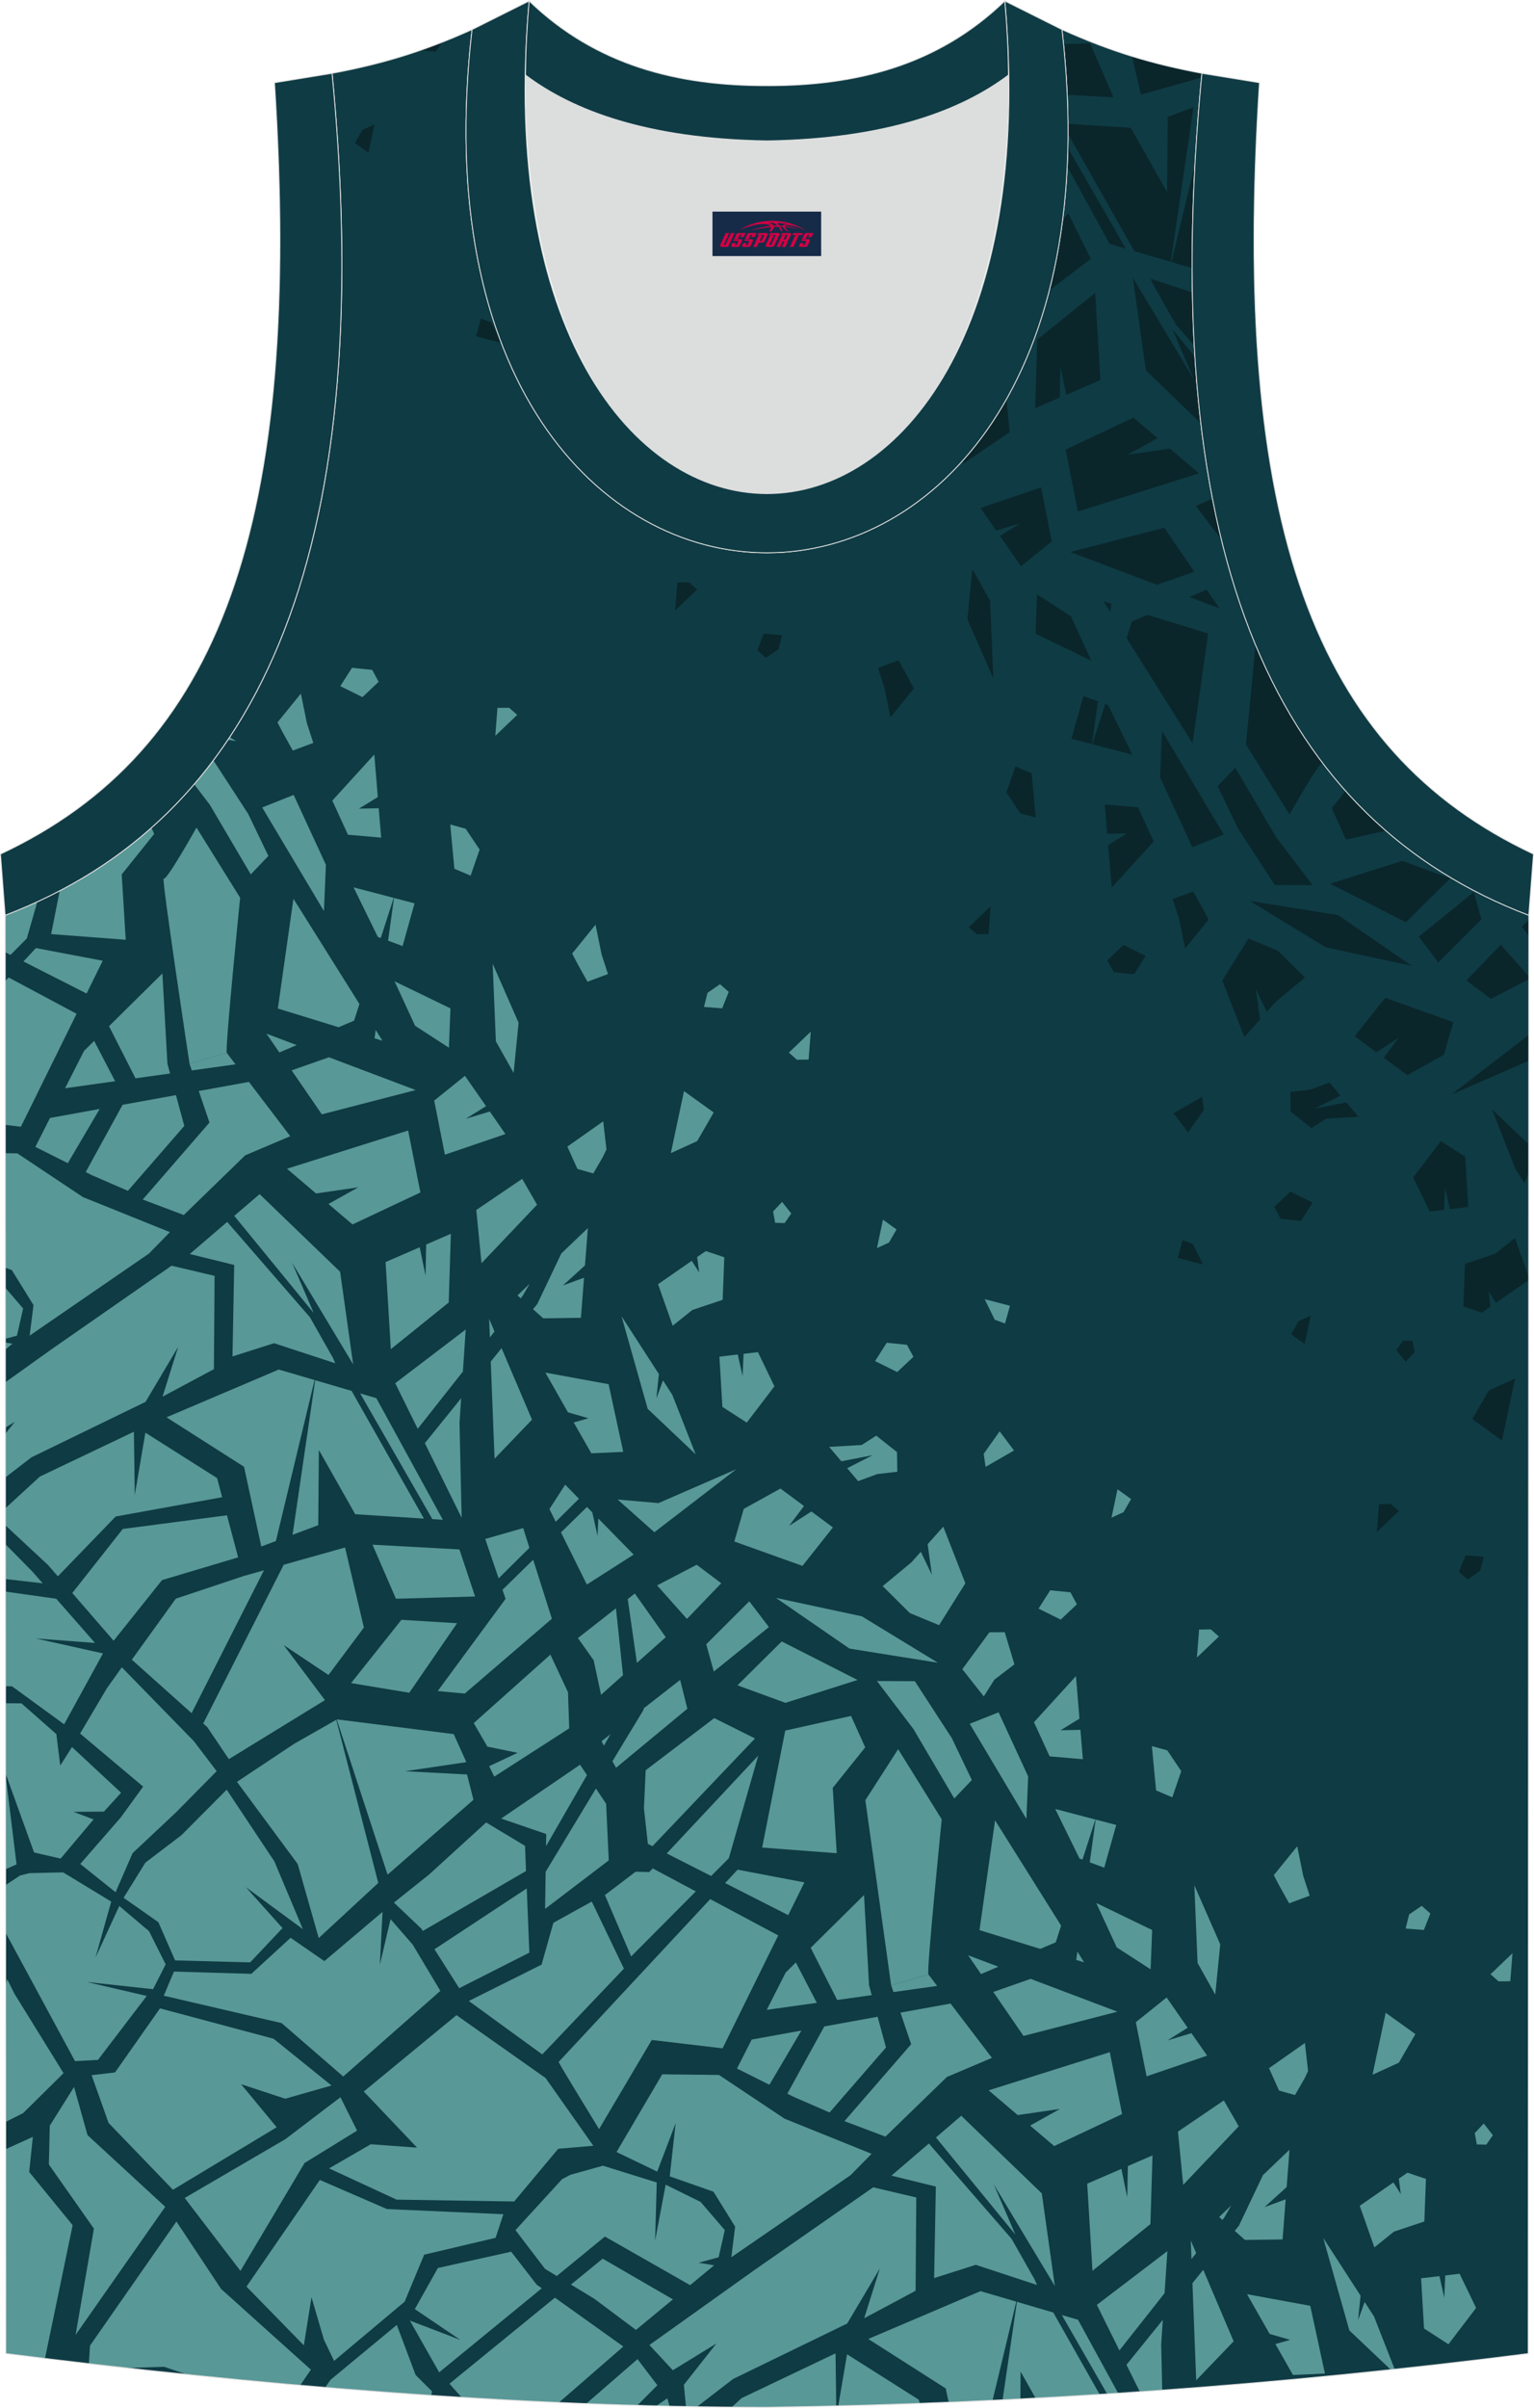 <?xml version="1.0" encoding="utf-8"?>
<!-- Generator: Adobe Illustrator 24.0.1, SVG Export Plug-In . SVG Version: 6.00 Build 0)  -->
<svg xmlns="http://www.w3.org/2000/svg" xmlns:xlink="http://www.w3.org/1999/xlink" version="1.1" id="图层_1" x="0px" y="0px" width="338.74px" height="531.5px" viewBox="0 0 338.78 531.58" enable-background="new 0 0 338.78 531.58" xml:space="preserve">
<g>
	<g>
		<path fill-rule="evenodd" clip-rule="evenodd" fill="#0F3B44" d="M169.42,531.48c57.38-0.83,113.34-4.88,168.08-11.86l0.14-317.55    c-54.53-20.78-82.66-77.25-72.19-185.88h0.02c-10.65-2-19.74-4.62-30.93-9.66c17.79,154.02-148.08,154.02-130.29,0    c-11.18,5.04-20.28,7.66-30.93,9.66h0.02C83.81,124.82,55.69,181.28,1.15,202.07l0.13,317.54    C55.6,526.54,114.7,531.48,169.42,531.48z"/>
		<path fill-rule="evenodd" clip-rule="evenodd" fill="#589897" d="M1.26,474.48l5.99-2.71l-0.81,7.75l9.6,11.75l-6.05,29.12    l-0.25,0.28c-2.83-0.35-5.65-0.7-8.46-1.06L1.26,474.48z"/>
		<polygon fill-rule="evenodd" clip-rule="evenodd" fill="#589897" points="1.24,438.14 1.59,436.96 3.17,440.15 14.03,457.71     5.11,466.52 1.25,468.47   "/>
		<polygon fill-rule="evenodd" clip-rule="evenodd" fill="#589897" points="10.99,469.29 16.35,460.76 19.32,471.38 36.49,487.21     16.69,515.49 20.73,492.03 10.79,477.87   "/>
		<path fill-rule="evenodd" clip-rule="evenodd" fill="#589897" d="M8.24,199.09l-2.33,8.11l-3.6,3.62l-1.16-0.59v-8.16    C3.56,201.15,5.92,200.15,8.24,199.09z"/>
		<path fill-rule="evenodd" clip-rule="evenodd" fill="#589897" d="M129.48,530.67l11.31-9.83l4.39,5.77l-4.43,4.45    C137.01,530.94,133.25,530.81,129.48,530.67L129.48,530.67z M144.94,531.16c0.98,0.02,1.96,0.05,2.93,0.07l-0.49-1.74    L144.94,531.16z"/>
		<path fill-rule="evenodd" clip-rule="evenodd" fill="#589897" d="M161.61,531.44l2.15-1.98l20.77-9.9l0.15,11.62    c-5.08,0.12-10.17,0.22-15.28,0.3C166.82,531.48,164.22,531.47,161.61,531.44L161.61,531.44z M185.13,531.17l1.94-11.4    l15.84,10.03l0.22,0.81C197.14,530.83,191.14,531.02,185.13,531.17z"/>
		<polygon fill-rule="evenodd" clip-rule="evenodd" fill="#589897" points="148.61,507.65 140.45,514.39 131.24,507.51     126.09,504.38 133.1,498.66   "/>
		<polygon fill-rule="evenodd" clip-rule="evenodd" fill="#589897" points="122.96,502.49 120.36,500.91 113.84,492.36     124.12,481.12 125.98,480.14 133.16,478.14 145.04,481.84 144.68,494.66 147.01,482.33 154.72,486.13 160.07,492.35     158.71,498.35 154.3,499.56 157.71,500.13 152.41,504.51 133.59,493.78   "/>
		<polygon fill-rule="evenodd" clip-rule="evenodd" fill="#589897" points="100.81,444.9 120.49,458.78 131.04,473.74 123.28,474.4     113.55,486.04 87.58,485.63 72.67,478.73 81.88,473.4 92.11,474.15 80.33,461.76   "/>
		<polygon fill-rule="evenodd" clip-rule="evenodd" fill="#589897" points="96.93,523.65 90.51,512.33 101.65,516.59 91.61,509.8     96.7,500.72 112.89,497.12 118.52,504.4 119.65,505.2 97.01,523.74   "/>
		<path fill-rule="evenodd" clip-rule="evenodd" fill="#589897" d="M137.66,518.06l-14.21,12.35c-7.16-0.32-14.34-0.7-21.54-1.14    l-2.65-3l23.29-19L137.66,518.06z"/>
		<polygon fill-rule="evenodd" clip-rule="evenodd" fill="#589897" points="54.43,504.83 70.63,481.28 85.45,487.71 111.17,488.85     109.45,494.06 93.68,497.78 89.36,508.16 73.78,521.23 71.56,516.62 68.79,507.19 67.1,517.81   "/>
		<path fill-rule="evenodd" clip-rule="evenodd" fill="#589897" d="M71.82,527.09l1.17-1.68l14.64-12.12l4.16,11.06l3.63,3.61    l-0.19,0.89C87.43,528.33,79.62,527.74,71.82,527.09z"/>
		<path fill-rule="evenodd" clip-rule="evenodd" fill="#589897" d="M232.62,510.55l10.24,18.08c-4.71,0.3-9.43,0.57-14.15,0.83    l-3.31-5.86l-0.05,6.03c-1.31,0.07-2.62,0.13-3.93,0.2l3.17-21.64L232.62,510.55z"/>
		<polygon fill-rule="evenodd" clip-rule="evenodd" fill="#589897" points="238.08,512.15 246.95,528.37 244.51,528.52     234.51,511.11   "/>
		<path fill-rule="evenodd" clip-rule="evenodd" fill="#589897" d="M209.52,530.37l-0.66-3.06l-17.11-10.92l24.79-10.56l7.91,2.32    l-5.24,21.79C215.98,530.09,212.75,530.23,209.52,530.37z"/>
		<polygon fill-rule="evenodd" clip-rule="evenodd" fill="#589897" points="202.21,505.75 190.85,511.82 194.31,500.83     187.1,512.98 161.89,525.23 153.95,531.35 151.49,531.31 151.03,526.51 158.21,517.39 148.59,523.3 143.42,517.72 166.62,501.17     192.84,482.91 202.36,485.15   "/>
		<polygon fill-rule="evenodd" clip-rule="evenodd" fill="#589897" points="212.29,467.11 230.08,484.25 232.96,504.7     219.49,482.28 224.25,493.36 206.7,471.91   "/>
		<polygon fill-rule="evenodd" clip-rule="evenodd" fill="#589897" points="228.52,503.31 229.02,504.47 215.49,500.02     206.3,502.95 206.68,482.75 196.87,480.33 205.14,473.24 223.42,494.3   "/>
		<polygon fill-rule="evenodd" clip-rule="evenodd" fill="#589897" points="196.81,438.3 205.05,435.93 206.97,438.45 197.32,439.8       "/>
		<polygon fill-rule="evenodd" clip-rule="evenodd" fill="#589897" points="195.55,471.72 186.49,468.3 201.23,451.31     198.86,444.34 209.93,442.34 219.07,454.33 209.12,458.55   "/>
		<path fill-rule="evenodd" clip-rule="evenodd" fill="#589897" d="M248.78,522.09l8.03-9.93l-0.36,5.42l0.23,10.11    c-1.65,0.12-3.3,0.24-4.95,0.35L248.78,522.09z"/>
		<polygon fill-rule="evenodd" clip-rule="evenodd" fill="#589897" points="242.24,508.86 257.82,496.99 257.2,506.28     247.22,518.92   "/>
		<polygon fill-rule="evenodd" clip-rule="evenodd" fill="#589897" points="241.27,501.34 240.11,482.1 247.66,478.84     248.95,485.11 249.09,478.22 254.53,475.86 254.07,491.03   "/>
		<polygon fill-rule="evenodd" clip-rule="evenodd" fill="#589897" points="245.1,453.07 247.81,466.74 232.82,473.8 227.49,469.28     234.1,465.6 224.76,466.96 218.34,461.5   "/>
		<polygon fill-rule="evenodd" clip-rule="evenodd" fill="#589897" points="272.45,516.91 264.18,525.52 263.35,504.07     265.74,501.12   "/>
		<polygon fill-rule="evenodd" clip-rule="evenodd" fill="#589897" points="262.98,494.64 264.18,497.44 263.14,498.75   "/>
		<polygon fill-rule="evenodd" clip-rule="evenodd" fill="#589897" points="303.12,458.06 306.03,444.37 312.59,449.08     308.93,455.4   "/>
		<polygon fill-rule="evenodd" clip-rule="evenodd" fill="#589897" points="246.52,402.91 243.87,412.34 240.67,411.16     241.98,401.72   "/>
		<polygon fill-rule="evenodd" clip-rule="evenodd" fill="#589897" points="238.41,410.32 233.05,399.38 241.92,401.71     239.06,410.56   "/>
		<polygon fill-rule="evenodd" clip-rule="evenodd" fill="#589897" points="136.16,475.12 146.25,457.96 158.79,458.1     173.28,467.76 192.49,475.51 187.85,480.23 161.51,498.35 162.35,491.6 157.57,483.88 147.91,480.49 149.21,468.76 145.14,479.44       "/>
		<path fill-rule="evenodd" clip-rule="evenodd" fill="#589897" d="M159.58,452.23l-15.64-1.85l-11.64,19.68    c0,0-8.69-14.16-8.93-14.83l33.48-35.95l15.02,8.02L159.58,452.23z"/>
		<polygon fill-rule="evenodd" clip-rule="evenodd" fill="#589897" points="162.9,412.78 177.65,415.59 174.08,422.82     160.14,415.74   "/>
		<polygon fill-rule="evenodd" clip-rule="evenodd" fill="#589897" points="169.33,443.73 173.51,435.5 175.76,433.27     180.39,442.18   "/>
		<polygon fill-rule="evenodd" clip-rule="evenodd" fill="#589897" points="193.82,445.25 195.67,452.04 183.21,466.39     175.23,462.92 173.88,462.24 182.04,447.39   "/>
		<polygon fill-rule="evenodd" clip-rule="evenodd" fill="#589897" points="169.93,460.27 162.76,456.69 166.01,450.29     176.98,448.3   "/>
		<polygon fill-rule="evenodd" clip-rule="evenodd" fill="#589897" points="179.04,430.03 190.82,418.38 191.93,438.31     192.52,440.48 184.89,441.55   "/>
		<polygon fill-rule="evenodd" clip-rule="evenodd" fill="#589897" points="246.77,444.13 226.04,449.49 219.37,439.78     227.61,436.89   "/>
		<polygon fill-rule="evenodd" clip-rule="evenodd" fill="#589897" points="213.81,431.68 220.49,434.2 216.66,435.83   "/>
		<path fill-rule="evenodd" clip-rule="evenodd" fill="#589897" d="M191.11,397.44l7.24-11.26l9.63,15.49c0,0-3.43,34.05-2.94,34.26    l-8.24,2.37L191.11,397.44z"/>
		<polygon fill-rule="evenodd" clip-rule="evenodd" fill="#589897" points="278.92,480.22 284.79,474.6 284.16,482.85     279.28,487.28 283.94,485.56 283.26,494.42 274.95,494.53 272.69,492.52 273.62,491.37   "/>
		<polygon fill-rule="evenodd" clip-rule="evenodd" fill="#589897" points="269.97,490.11 269.25,489.47 271.93,486.9     270.39,489.57   "/>
		<polygon fill-rule="evenodd" clip-rule="evenodd" fill="#589897" points="330.96,437.44 329.18,435.87 334.03,431.23     333.55,437.41   "/>
		<polygon fill-rule="evenodd" clip-rule="evenodd" fill="#589897" points="269.19,361.31 264.34,365.94 264.82,359.77     267.41,359.73   "/>
		<polygon fill-rule="evenodd" clip-rule="evenodd" fill="#589897" points="264.48,433.37 263.77,416.22 269.49,429.27     268.39,440.36   "/>
		<polygon fill-rule="evenodd" clip-rule="evenodd" fill="#589897" points="229.75,430.27 216.32,426.13 219.76,401.89     234.35,425.14 233.16,428.82   "/>
		<polygon fill-rule="evenodd" clip-rule="evenodd" fill="#589897" points="239.43,433.24 237.68,432.71 237.94,430.86   "/>
		<polygon fill-rule="evenodd" clip-rule="evenodd" fill="#589897" points="231.81,387.76 228.35,380.22 237.63,370.05     238.4,379.44 234.23,382 238.61,381.91 239.15,388.4   "/>
		<polygon fill-rule="evenodd" clip-rule="evenodd" fill="#589897" points="292.23,494.07 300.48,506.83 299.93,512.23     301.38,508.23 303.45,511.42 308.02,523.08 307.14,523.17 298.01,514.51   "/>
		<polygon fill-rule="evenodd" clip-rule="evenodd" fill="#589897" points="250.85,446.45 257.65,441 262.3,447.68 257.84,450.47     263.13,448.88 266.59,453.84 253.22,458.41   "/>
		<polygon fill-rule="evenodd" clip-rule="evenodd" fill="#589897" points="260.15,470.61 270.28,463.73 273.58,469.44     261.31,482.36   "/>
		<polygon fill-rule="evenodd" clip-rule="evenodd" fill="#589897" points="289.37,509.07 292.61,524.02 285.55,524.34     281.67,517.51 284.93,516.59 280.4,515.28 275.41,506.51   "/>
		<polygon fill-rule="evenodd" clip-rule="evenodd" fill="#589897" points="246.63,429.94 242.1,420.13 254.45,426.1 254.11,434.78       "/>
		<polygon fill-rule="evenodd" clip-rule="evenodd" fill="#589897" points="214.16,380.57 220.54,378.04 227.07,392.2     226.68,401.58   "/>
		<polygon fill-rule="evenodd" clip-rule="evenodd" fill="#589897" points="310.43,425.79 311.21,422.66 313.98,420.77     315.9,422.46 314.46,426.09   "/>
		<polygon fill-rule="evenodd" clip-rule="evenodd" fill="#589897" points="326.15,473.44 325.7,470.95 327.68,468.82 329.71,471.4     328.25,473.49   "/>
		<polygon fill-rule="evenodd" clip-rule="evenodd" fill="#589897" points="314.5,514.08 313.85,502.99 317.9,502.52 318.97,507.27     319.18,502.37 322.35,501.99 326,509.54 319.89,517.56   "/>
		<polygon fill-rule="evenodd" clip-rule="evenodd" fill="#589897" points="303.53,496.17 300.3,486.99 307.73,481.83 309.37,484.4     308.93,481 310.84,479.68 314.92,481.05 314.57,490.45 307.86,492.69   "/>
		<polygon fill-rule="evenodd" clip-rule="evenodd" fill="#589897" points="282.48,461.55 280.26,456.61 288.19,451.04     288.89,457.25 288.11,458.88 286,462.54   "/>
		<polygon fill-rule="evenodd" clip-rule="evenodd" fill="#589897" points="255.32,395.28 254.39,385.5 257.8,386.44 260.88,391.04     258.9,396.81   "/>
		<polygon fill-rule="evenodd" clip-rule="evenodd" fill="#589897" points="282.48,416.22 281.32,413.99 286.49,407.62     287.83,414.18 289.24,418.52 284.71,420.21   "/>
		<polygon fill-rule="evenodd" clip-rule="evenodd" fill="#589897" points="4.44,414.06 6.48,413.55 13.93,413.37 24.56,419.83     21.09,432.18 26.34,420.8 32.9,426.35 36.58,433.68 33.8,439.17 19.18,437.58 32.4,440.66 21.63,454.78 16.56,455.05 1.24,426.71     1.23,416.18   "/>
		<path fill-rule="evenodd" clip-rule="evenodd" fill="#589897" d="M1.22,376.04l3.51,0.02l7.71,6.79l0.86,6.94l2.59-4.08    l10.85,10.09l-3.8,4.16l-6.72,0.05l4.44,1.68l-7.28,8.64l-5.86-1.34l-6.3-17.46L1.22,376.04L1.22,376.04z M1.22,391.75l0.01,20.94    l2.42-1.08L1.22,391.75z"/>
		<polygon fill-rule="evenodd" clip-rule="evenodd" fill="#589897" points="1.2,340.93 7.16,346.98 9.43,349.56 1.21,348.62   "/>
		<polygon fill-rule="evenodd" clip-rule="evenodd" fill="#589897" points="1.21,351.39 12.42,352.97 20.98,362.73 7.93,361.74     22.74,365.04 14.16,380.69 2.65,372.3 1.21,372.28   "/>
		<polygon fill-rule="evenodd" clip-rule="evenodd" fill="#589897" points="23.97,468.69 20.23,458.15 25.4,457.54 35.33,443.4     60.42,450.11 73.21,460.43 62.98,463.35 53.24,460.14 61.1,469.65 38.19,483.45   "/>
		<polygon fill-rule="evenodd" clip-rule="evenodd" fill="#589897" points="27.29,418.99 32.1,411.23 40.08,405.15 50.06,395.12     60.59,410.95 66.89,425.92 54.3,416.65 62.39,425.68 55.24,433.25 38.66,432.81 34.97,424.38   "/>
		<polygon fill-rule="evenodd" clip-rule="evenodd" fill="#589897" points="17.72,411.52 26.68,401.23 31.61,394.44 17.68,382.73     23.59,372.75 26.9,368.1 42.8,384.4 47.85,391.03 38.76,400.23 29.28,409.13 25.52,417.76   "/>
		<polygon fill-rule="evenodd" clip-rule="evenodd" fill="#589897" points="62.2,446.66 36.16,440.61 38.41,435.28 55.5,435.78     64.17,427.82 71.63,432.97 84.48,422.1 83.89,433.76 86.25,423.7 91.13,429.31 97.25,439.54 75.8,458.45   "/>
		<polygon fill-rule="evenodd" clip-rule="evenodd" fill="#589897" points="29.11,366.42 38.82,352.95 53.83,347.94 58.29,346.69     42.31,378.23   "/>
		<polygon fill-rule="evenodd" clip-rule="evenodd" fill="#589897" points="76.2,341.65 80.36,359.33 72.54,369.8 62.66,363.21     71.76,375.35 50.54,388.38 45.77,381.31 44.87,380.51 62.65,345.46   "/>
		<polygon fill-rule="evenodd" clip-rule="evenodd" fill="#589897" points="12.77,348.02 10.63,345.55 1.2,336.77 1.2,332.97     8.8,325.99 29.57,316.09 29.76,330.08 32.1,316.3 47.94,326.33 49.06,330.55 25.54,334.81   "/>
		<polygon fill-rule="evenodd" clip-rule="evenodd" fill="#589897" points="50.12,334.54 52.59,343.83 35.78,348.85 25.09,362.24     15.96,351.7 27.11,337.56   "/>
		<polygon fill-rule="evenodd" clip-rule="evenodd" fill="#589897" points="74.43,379.6 100.2,382.85 102.99,389.04 89.44,391.05     103.14,391.76 104.56,397.36 85.59,413.88 74.37,379.63   "/>
		<polygon fill-rule="evenodd" clip-rule="evenodd" fill="#589897" points="70.39,427.88 65.74,411.53 52.33,393.39 64.97,384.98     74.26,379.69 83.54,415.71   "/>
		<path fill-rule="evenodd" clip-rule="evenodd" fill="#589897" d="M1.18,284.32l3.92,4.56l-1.36,6l-2.56,0.7V284.32L1.18,284.32z     M1.18,296.4l1.56,0.26l-1.56,1.29V296.4z"/>
		<polygon fill-rule="evenodd" clip-rule="evenodd" fill="#589897" points="101.46,342.08 104.92,352.47 87.44,352.97 82.26,341.03       "/>
		<polygon fill-rule="evenodd" clip-rule="evenodd" fill="#589897" points="90.39,373.72 77.53,371.59 88.65,357.62 100.94,358.37       "/>
		<polygon fill-rule="evenodd" clip-rule="evenodd" fill="#589897" points="83.11,308.68 97.8,335.53 95.48,335.39 79.54,307.63       "/>
		<polygon fill-rule="evenodd" clip-rule="evenodd" fill="#589897" points="78.45,334.31 70.42,320.13 70.28,336.73 64.61,338.85     69.6,304.72 77.65,307.08 93.62,335.27   "/>
		<polygon fill-rule="evenodd" clip-rule="evenodd" fill="#589897" points="57.7,341.43 53.89,323.83 36.77,312.91 61.56,302.36     69.47,304.68 60.93,340.23   "/>
		<polygon fill-rule="evenodd" clip-rule="evenodd" fill="#589897" points="116.9,431.1 101.41,438.95 95.95,430.35 116.33,416.92       "/>
		<polygon fill-rule="evenodd" clip-rule="evenodd" fill="#589897" points="93.06,425.81 86.99,420.05 94.76,413.85 107.36,402.36     115.95,407.52 116.17,413.08 93.37,426.31   "/>
		<polygon fill-rule="evenodd" clip-rule="evenodd" fill="#589897" points="37.88,279.44 47.39,281.68 47.24,302.28 35.89,308.35     39.34,297.36 32.14,309.5 6.93,321.75 1.2,326.17 1.19,316.52 3.25,313.92 1.19,315.18 1.19,305.16 11.65,297.69   "/>
		<polygon fill-rule="evenodd" clip-rule="evenodd" fill="#589897" points="73.55,299.83 74.05,300.99 60.52,296.55 51.34,299.47     51.72,279.27 41.9,276.86 50.17,269.77 68.45,290.83   "/>
		<polygon fill-rule="evenodd" clip-rule="evenodd" fill="#589897" points="57.33,263.64 75.11,280.77 77.99,301.23 64.52,278.8     69.28,289.89 51.73,268.43   "/>
		<polygon fill-rule="evenodd" clip-rule="evenodd" fill="#589897" points="134.44,410.73 120.38,421.44 120.5,413.25     131.61,394.87 133.86,398.24   "/>
		<polygon fill-rule="evenodd" clip-rule="evenodd" fill="#589897" points="120.63,404.91 110.67,401.5 128.1,389.61 129.63,391.9     120.59,407.59   "/>
		<polygon fill-rule="evenodd" clip-rule="evenodd" fill="#589897" points="104.62,380.42 121.55,365.3 125.44,373.61     125.71,381.58 109.15,392.24 108.03,389.93 114.31,386.98 107.64,385.62   "/>
		<polygon fill-rule="evenodd" clip-rule="evenodd" fill="#589897" points="107.16,339.77 115.54,337.36 116.92,341.72     110.12,348.46   "/>
		<polygon fill-rule="evenodd" clip-rule="evenodd" fill="#589897" points="121.88,357.38 102.64,373.9 96.66,373.35 111.65,352.99     110.97,350.99 117.75,344.35   "/>
		<polygon fill-rule="evenodd" clip-rule="evenodd" fill="#589897" points="64.1,250.85 54.15,255.07 40.58,268.25 31.52,264.83     46.26,247.83 43.89,240.87 54.97,238.86   "/>
		<polygon fill-rule="evenodd" clip-rule="evenodd" fill="#589897" points="41.84,234.82 50.08,232.45 52.01,234.98 42.35,236.33       "/>
		<polygon fill-rule="evenodd" clip-rule="evenodd" fill="#589897" points="101.48,314.11 101.95,335.09 93.82,318.62     101.84,308.69   "/>
		<polygon fill-rule="evenodd" clip-rule="evenodd" fill="#589897" points="102.85,293.52 102.23,302.8 92.25,315.45 87.28,305.38       "/>
		<polygon fill-rule="evenodd" clip-rule="evenodd" fill="#589897" points="99.1,287.56 86.31,297.87 85.15,278.63 92.69,275.36     93.98,281.63 94.12,274.75 99.57,272.39   "/>
		<polygon fill-rule="evenodd" clip-rule="evenodd" fill="#589897" points="90.13,249.59 92.84,263.27 77.85,270.33 72.53,265.81     79.13,262.13 69.8,263.49 63.37,258.03   "/>
		<polygon fill-rule="evenodd" clip-rule="evenodd" fill="#589897" points="117.49,313.43 109.22,322.05 108.38,300.6     110.77,297.64   "/>
		<polygon fill-rule="evenodd" clip-rule="evenodd" fill="#589897" points="108.02,291.16 109.21,293.97 108.18,295.28   "/>
		<polygon fill-rule="evenodd" clip-rule="evenodd" fill="#589897" points="142.21,399.25 142.59,390.83 157.74,379.32     166.74,383.81 144.09,407.6 143.08,407.08   "/>
		<polygon fill-rule="evenodd" clip-rule="evenodd" fill="#589897" points="148.15,254.59 151.06,240.89 157.62,245.61     153.97,251.93   "/>
		<polygon fill-rule="evenodd" clip-rule="evenodd" fill="#589897" points="196.33,274.33 193.67,275.55 195,269.28 198,271.44       "/>
		<polygon fill-rule="evenodd" clip-rule="evenodd" fill="#589897" points="246.8,328.8 249.81,330.96 248.13,333.85 245.47,335.07       "/>
		<polygon fill-rule="evenodd" clip-rule="evenodd" fill="#589897" points="91.55,199.44 88.91,208.87 85.7,207.68 87.01,198.25       "/>
		<polygon fill-rule="evenodd" clip-rule="evenodd" fill="#589897" points="83.44,206.85 78.08,195.91 86.95,198.23 84.09,207.09       "/>
		<polygon fill-rule="evenodd" clip-rule="evenodd" fill="#589897" points="217.67,323.85 217.25,320.97 220.77,316 223.94,320.24       "/>
		<polygon fill-rule="evenodd" clip-rule="evenodd" fill="#589897" points="221.96,292.2 219.69,291.36 217.46,286.82     223.05,288.29   "/>
		<polygon fill-rule="evenodd" clip-rule="evenodd" fill="#589897" points="1.17,254.6 3.82,254.63 18.31,264.29 37.52,272.03     32.89,276.76 6.54,294.88 7.39,288.13 2.6,280.4 1.18,279.9   "/>
		<polygon fill-rule="evenodd" clip-rule="evenodd" fill="#589897" points="1.15,216.59 1.89,215.8 16.91,223.82 4.61,248.76     1.16,248.35   "/>
		<polygon fill-rule="evenodd" clip-rule="evenodd" fill="#589897" points="7.93,209.31 22.68,212.11 19.12,219.35 5.17,212.27       "/>
		<polygon fill-rule="evenodd" clip-rule="evenodd" fill="#589897" points="14.97,256.8 7.8,253.21 11.04,246.82 22.01,244.83   "/>
		<polygon fill-rule="evenodd" clip-rule="evenodd" fill="#589897" points="14.37,240.26 18.55,232.02 20.79,229.8 25.42,238.71       "/>
		<polygon fill-rule="evenodd" clip-rule="evenodd" fill="#589897" points="38.85,241.78 40.7,248.57 28.24,262.91 20.26,259.44     18.92,258.77 27.07,243.91   "/>
		<polygon fill-rule="evenodd" clip-rule="evenodd" fill="#589897" points="24.07,226.56 35.86,214.91 36.97,234.84 37.56,237     29.92,238.07   "/>
		<polygon fill-rule="evenodd" clip-rule="evenodd" fill="#589897" points="91.8,240.66 71.07,246.02 64.4,236.31 72.64,233.42       "/>
		<polygon fill-rule="evenodd" clip-rule="evenodd" fill="#589897" points="58.84,228.21 65.52,230.73 61.69,232.36   "/>
		<path fill-rule="evenodd" clip-rule="evenodd" fill="#589897" d="M36.14,193.97c0.58,0.66,7.25-11.26,7.25-11.26l9.64,15.49    c0,0-3.43,34.05-2.94,34.26l-8.24,2.37C41.84,234.82,35.56,193.31,36.14,193.97z"/>
		<polygon fill-rule="evenodd" clip-rule="evenodd" fill="#589897" points="132.84,384.43 134.83,382.87 133.37,385.4   "/>
		<polygon fill-rule="evenodd" clip-rule="evenodd" fill="#589897" points="142.12,377.19 150.21,370.88 151.8,377.25     136.05,390.29 135.25,388.85 142.15,377.44   "/>
		<polygon fill-rule="evenodd" clip-rule="evenodd" fill="#589897" points="172.64,362.39 189.38,370.9 173.46,375.95     162.87,372.08   "/>
		<polygon fill-rule="evenodd" clip-rule="evenodd" fill="#589897" points="123.96,276.74 129.83,271.13 129.19,279.38     124.31,283.8 128.98,282.09 128.29,290.94 119.98,291.06 117.72,289.05 118.66,287.89   "/>
		<polygon fill-rule="evenodd" clip-rule="evenodd" fill="#589897" points="115,286.63 114.28,286 116.97,283.43 115.42,286.1   "/>
		<polygon fill-rule="evenodd" clip-rule="evenodd" fill="#589897" points="175.99,233.97 174.22,232.39 179.06,227.76     178.58,233.93   "/>
		<polygon fill-rule="evenodd" clip-rule="evenodd" fill="#589897" points="112.44,156.26 114.22,157.83 109.38,162.46     109.86,156.29   "/>
		<polygon fill-rule="evenodd" clip-rule="evenodd" fill="#589897" points="108.8,212.75 114.53,225.8 113.43,236.88 109.51,229.9       "/>
		<polygon fill-rule="evenodd" clip-rule="evenodd" fill="#589897" points="136.4,331.06 145.42,331.85 162.61,324.37     144.52,338.28   "/>
		<polygon fill-rule="evenodd" clip-rule="evenodd" fill="#589897" points="171.36,352.77 190.34,356.85 207.12,367.09     187.62,363.98   "/>
		<polygon fill-rule="evenodd" clip-rule="evenodd" fill="#589897" points="74.78,226.79 61.36,222.66 64.8,198.42 79.38,221.67     78.19,225.34   "/>
		<polygon fill-rule="evenodd" clip-rule="evenodd" fill="#589897" points="84.46,229.77 82.71,229.23 82.97,227.39   "/>
		<polygon fill-rule="evenodd" clip-rule="evenodd" fill="#589897" points="193.26,300.5 195.83,296.45 200.3,296.9 201.73,299.55     198.15,302.92   "/>
		<polygon fill-rule="evenodd" clip-rule="evenodd" fill="#589897" points="237.83,354.19 234.26,357.57 229.36,355.15     231.94,351.1 236.41,351.55   "/>
		<polygon fill-rule="evenodd" clip-rule="evenodd" fill="#589897" points="76.84,184.29 73.39,176.75 82.66,166.57 83.44,175.97     79.27,178.53 83.64,178.44 84.18,184.93   "/>
		<polygon fill-rule="evenodd" clip-rule="evenodd" fill="#589897" points="144.96,308.75 146.42,304.76 148.48,307.95     153.64,321.08 143.04,311.04 137.26,290.59 145.51,303.36   "/>
		<polygon fill-rule="evenodd" clip-rule="evenodd" fill="#589897" points="132.74,374.17 131.11,366.55 127.63,361.65     136.03,355.08 137.59,369.85   "/>
		<polygon fill-rule="evenodd" clip-rule="evenodd" fill="#589897" points="140.2,351.81 147.03,361.46 140.66,367.12     138.63,353.04   "/>
		<polygon fill-rule="evenodd" clip-rule="evenodd" fill="#589897" points="121.34,333.17 124.82,327.78 127.86,330.89     122.73,335.97   "/>
		<polygon fill-rule="evenodd" clip-rule="evenodd" fill="#589897" points="130.8,333.89 131.97,339.07 132.13,335.25     139.94,343.22 129.6,349.83 123.89,338.32 129.63,332.7   "/>
		<polygon fill-rule="evenodd" clip-rule="evenodd" fill="#589897" points="107.34,244.21 102.88,246.99 108.17,245.4     111.62,250.37 98.25,254.93 95.89,242.98 102.68,237.52   "/>
		<polygon fill-rule="evenodd" clip-rule="evenodd" fill="#589897" points="118.61,265.97 106.34,278.89 105.18,267.14     115.32,260.26   "/>
		<polygon fill-rule="evenodd" clip-rule="evenodd" fill="#589897" points="134.41,305.6 137.64,320.54 130.59,320.86 126.7,314.04     129.97,313.12 125.43,311.81 120.44,303.04   "/>
		<polygon fill-rule="evenodd" clip-rule="evenodd" fill="#589897" points="155.97,363.02 165.48,353.53 169.81,359.22     157.64,369.04   "/>
		<polygon fill-rule="evenodd" clip-rule="evenodd" fill="#589897" points="145.12,350.02 153.86,345.46 159.29,349.54     151.71,357.42   "/>
		<polygon fill-rule="evenodd" clip-rule="evenodd" fill="#589897" points="87.14,216.65 99.48,222.63 99.14,231.31 91.67,226.47       "/>
		<polygon fill-rule="evenodd" clip-rule="evenodd" fill="#589897" points="57.9,178.27 64.85,175.5 71.97,190.93 71.54,201.15       "/>
		<polygon fill-rule="evenodd" clip-rule="evenodd" fill="#589897" points="162.17,340.33 164.26,333.12 172.36,328.64     177.56,332.49 174.27,336.87 179.19,333.7 183.95,337.22 177.22,345.71   "/>
		<polygon fill-rule="evenodd" clip-rule="evenodd" fill="#589897" points="159.01,217.29 160.94,218.99 159.49,222.62     155.47,222.31 156.25,219.19   "/>
		<polygon fill-rule="evenodd" clip-rule="evenodd" fill="#589897" points="171.19,269.96 170.73,267.47 172.72,265.35     174.75,267.92 173.29,270.02   "/>
		<polygon fill-rule="evenodd" clip-rule="evenodd" fill="#589897" points="159.54,310.61 158.88,299.52 162.93,299.04 164,303.8     164.22,298.89 167.39,298.52 171.03,306.07 164.92,314.08   "/>
		<polygon fill-rule="evenodd" clip-rule="evenodd" fill="#589897" points="148.56,292.69 145.33,283.52 152.77,278.36     154.41,280.92 153.96,277.53 155.87,276.21 159.96,277.57 159.6,286.97 152.89,289.22   "/>
		<polygon fill-rule="evenodd" clip-rule="evenodd" fill="#589897" points="219.61,370.83 217.27,374.53 212.52,368.52     218.51,360.38 221.9,360.35 224.03,367.45   "/>
		<polygon fill-rule="evenodd" clip-rule="evenodd" fill="#589897" points="127.52,258.07 125.3,253.14 133.22,247.56     133.93,253.77 133.15,255.41 131.03,259.07   "/>
		<polygon fill-rule="evenodd" clip-rule="evenodd" fill="#589897" points="200.95,356.14 194.94,350.18 201.27,344.94     203.36,342.6 205.8,347.67 204.87,340.92 208.32,337.05 213.2,349.55 207.4,358.8   "/>
		<polygon fill-rule="evenodd" clip-rule="evenodd" fill="#589897" points="102.84,182.97 105.92,187.57 103.93,193.33     100.35,191.8 99.43,182.02   "/>
		<polygon fill-rule="evenodd" clip-rule="evenodd" fill="#589897" points="127.52,212.75 126.36,210.52 131.52,204.15     132.86,210.71 134.27,215.05 129.74,216.74   "/>
		<polygon fill-rule="evenodd" clip-rule="evenodd" fill="#589897" points="189.51,327 187.1,324.15 192.72,321.27 185.81,322.62     183.11,319.44 190.3,319.02 193.52,316.96 198.1,320.59 198.17,324.93 193.76,325.44   "/>
		<path fill-rule="evenodd" clip-rule="evenodd" fill="#589897" d="M50.72,162.75l1.43,0.87l-1.82-0.29    C50.46,163.13,50.59,162.94,50.72,162.75z"/>
		<polygon fill-rule="evenodd" clip-rule="evenodd" fill="#589897" points="80.05,153.91 75.15,151.49 77.73,147.44 82.2,147.89     83.62,150.53   "/>
		<polygon fill-rule="evenodd" clip-rule="evenodd" fill="#589897" points="64.66,165.71 62.44,161.72 61.28,159.49 66.44,153.12     67.78,159.68 69.19,164.02   "/>
		<polygon fill-rule="evenodd" clip-rule="evenodd" fill="#589897" points="119.75,453.57 103.53,441.77 119.6,433.75     122.21,424.51 130.69,419.82 137.79,434.63   "/>
		<polygon fill-rule="evenodd" clip-rule="evenodd" fill="#589897" points="139.39,431.94 133.59,418.39 140.37,413.23     143.38,413.31 144.15,412.5 153.67,417.58   "/>
		<polygon fill-rule="evenodd" clip-rule="evenodd" fill="#589897" points="167.46,387.6 160.96,410.25 157.05,414.18 147.24,409.2       "/>
		<polygon fill-rule="evenodd" clip-rule="evenodd" fill="#589897" points="168.32,407.9 173.42,382.07 187.95,378.84     191.08,385.78 183.91,394.72 184.79,409.15   "/>
		<path fill-rule="evenodd" clip-rule="evenodd" fill="#589897" d="M11.29,206.23l1.89-9.57c7.35-3.84,14.11-8.46,20.26-13.91    l0.61,1.36l-7.17,8.94l0.88,14.43L11.29,206.23z"/>
		<polygon fill-rule="evenodd" clip-rule="evenodd" fill="#589897" points="40.78,485.26 63.03,472.27 75.18,463.02 78.86,470.39     67.26,477.54 53.1,501.36   "/>
		<polygon fill-rule="evenodd" clip-rule="evenodd" fill="#589897" points="201.71,381.7 193.67,371.13 202.04,371.17 210.2,383.72     214.63,392.99 210.75,397.06   "/>
		<path fill-rule="evenodd" clip-rule="evenodd" fill="#589897" d="M46.34,177.68l-3.46-4.54c1.46-1.7,2.87-3.46,4.24-5.28    l7.7,11.85l4.44,9.26l-3.88,4.08L46.34,177.68z"/>
		<path fill-rule="evenodd" clip-rule="evenodd" fill="#589897" d="M19.62,521.85l0.26-4.01l19.08-27.38l9.86,14.88l11.33,10.19    l8.51,7.64l-2.37,3.46c-8.37-0.73-16.72-1.53-25-2.38l-5.06-1.72l-8.29,0.28C25.15,522.49,22.38,522.17,19.62,521.85z"/>
		<path fill-rule="evenodd" clip-rule="evenodd" fill="#0A262B" d="M265.36,17.12l-13.38,3.77l-1.99-8.46    c5.08,1.57,10.08,2.74,15.48,3.76h-0.02C265.41,16.5,265.39,16.81,265.36,17.12z"/>
		<path fill-rule="evenodd" clip-rule="evenodd" fill="#0A262B" d="M245.92,21.5l-10.23-0.56c-0.16-3.63-0.46-7.38-0.84-11.21    l5.89-0.17L245.92,21.5z"/>
		<path fill-rule="evenodd" clip-rule="evenodd" fill="#0A262B" d="M263.29,59.2l-4.58-1.34l5.22-21.7    C263.48,44.14,263.27,51.82,263.29,59.2z"/>
		<path fill-rule="evenodd" clip-rule="evenodd" fill="#0A262B" d="M245.06,53.85l-9.4-17.18c0.06-1.35,0.12-2.7,0.15-4.08    l12.82,22.31L245.06,53.85z"/>
		<path fill-rule="evenodd" clip-rule="evenodd" fill="#0A262B" d="M249.73,28.22l8.03,14.18l0.14-16.6l5.67-2.12l-4.99,34.13    l-8.05-2.36l-14.68-25.92c0-0.73,0.02-1.45,0.02-2.19L249.73,28.22z"/>
		<path fill-rule="evenodd" clip-rule="evenodd" fill="#0A262B" d="M265.22,93.47l-12.16-11.71l-2.87-20.46l13.47,22.43l-4.76-11.08    l5.01,6.12C264.22,83.83,264.66,88.73,265.22,93.47z"/>
		<path fill-rule="evenodd" clip-rule="evenodd" fill="#0A262B" d="M254.62,62.7l-0.5-1.16l9.22,3.03    c0.07,4.02,0.21,7.95,0.42,11.79l-4.03-4.65L254.62,62.7z"/>
		<path fill-rule="evenodd" clip-rule="evenodd" fill="#0A262B" d="M264.08,111.68l3.71-1.57c0.6,3.1,1.27,6.11,1.98,9.04    L264.08,111.68z"/>
		<path fill-rule="evenodd" clip-rule="evenodd" fill="#0A262B" d="M240.9,57.15l-9.21,7.01c1.24-4.84,2.23-9.98,2.93-15.42    l1.31-1.65L240.9,57.15z"/>
		<polygon fill-rule="evenodd" clip-rule="evenodd" fill="#0A262B" points="229.08,74.97 241.87,64.66 243.03,83.9 235.48,87.17     234.19,80.9 234.05,87.78 228.61,90.14   "/>
		<polygon fill-rule="evenodd" clip-rule="evenodd" fill="#0A262B" points="238.04,112.94 235.34,99.26 250.32,92.2 255.65,96.73     249.05,100.4 258.38,99.05 264.8,104.5   "/>
		<path fill-rule="evenodd" clip-rule="evenodd" fill="#0A262B" d="M177.15,121.45l-0.04,0.18l-0.2-0.14    C177,121.48,177.07,121.47,177.15,121.45z"/>
		<polygon fill-rule="evenodd" clip-rule="evenodd" fill="#0A262B" points="81.37,33.73 78.37,31.57 80.04,28.68 82.71,27.46   "/>
		<polygon fill-rule="evenodd" clip-rule="evenodd" fill="#0A262B" points="244.09,155.44 244.73,155.68 250.09,166.62     241.23,164.3   "/>
		<polygon fill-rule="evenodd" clip-rule="evenodd" fill="#0A262B" points="236.63,163.09 239.27,153.67 242.47,154.85     241.17,164.28   "/>
		<polygon fill-rule="evenodd" clip-rule="evenodd" fill="#0A262B" points="106.22,70.33 108.49,71.17 110.71,75.71 105.12,74.24       "/>
		<polygon fill-rule="evenodd" clip-rule="evenodd" fill="#0A262B" points="236.37,121.87 257.11,116.51 263.77,126.22     255.54,129.11   "/>
		<polygon fill-rule="evenodd" clip-rule="evenodd" fill="#0A262B" points="269.34,134.32 262.66,131.8 266.48,130.17   "/>
		<path fill-rule="evenodd" clip-rule="evenodd" fill="#0A262B" d="M292.04,168.57c-0.58-0.66-7.24,11.26-7.24,11.26l-9.64-15.49    c0,0,1.23-12.2,2.11-22.04c4.09,9.84,9.05,18.51,14.81,26.09C292.07,168.53,292.06,168.6,292.04,168.57z"/>
		<polygon fill-rule="evenodd" clip-rule="evenodd" fill="#0A262B" points="152.18,128.56 153.96,130.14 149.12,134.77     149.59,128.6   "/>
		<polygon fill-rule="evenodd" clip-rule="evenodd" fill="#0A262B" points="215.73,206.27 213.96,204.7 218.8,200.07 218.32,206.24       "/>
		<polygon fill-rule="evenodd" clip-rule="evenodd" fill="#0A262B" points="214.75,125.65 218.67,132.63 219.37,149.78     213.65,136.74   "/>
		<polygon fill-rule="evenodd" clip-rule="evenodd" fill="#0A262B" points="253.39,135.74 266.82,139.87 263.38,164.11     248.8,140.86 249.98,137.19   "/>
		<polygon fill-rule="evenodd" clip-rule="evenodd" fill="#0A262B" points="243.71,132.76 245.46,133.3 245.21,135.14   "/>
		<path fill-rule="evenodd" clip-rule="evenodd" fill="#0A262B" d="M97.57,9.35l-1.33,2.08l-3.38-0.34    C94.41,10.56,95.97,9.98,97.57,9.35z"/>
		<polygon fill-rule="evenodd" clip-rule="evenodd" fill="#0A262B" points="244.53,184.09 243.99,177.6 251.33,178.24     254.79,185.78 245.52,195.96 244.74,186.56 248.91,184   "/>
		<polygon fill-rule="evenodd" clip-rule="evenodd" fill="#0A262B" points="220.84,118.32 225.3,115.54 220.01,117.13     216.55,112.16 229.92,107.6 232.29,119.55 225.49,125.01   "/>
		<path fill-rule="evenodd" clip-rule="evenodd" fill="#0A262B" d="M222.27,88.06l0.72,7.34l-10.14,6.88l-0.32-0.55    C216.11,97.75,219.37,93.2,222.27,88.06z"/>
		<polygon fill-rule="evenodd" clip-rule="evenodd" fill="#0A262B" points="229.04,131.22 236.51,136.06 241.04,145.88     228.7,139.91   "/>
		<polygon fill-rule="evenodd" clip-rule="evenodd" fill="#0A262B" points="256.21,171.6 256.63,161.38 270.27,184.26     263.32,187.03   "/>
		<polygon fill-rule="evenodd" clip-rule="evenodd" fill="#0A262B" points="172.71,140.22 171.93,143.34 169.16,145.24     167.24,143.54 168.69,139.91   "/>
		<polygon fill-rule="evenodd" clip-rule="evenodd" fill="#0A262B" points="222.26,174.96 224.25,169.2 227.82,170.73     228.75,180.51 225.34,179.56   "/>
		<polygon fill-rule="evenodd" clip-rule="evenodd" fill="#0A262B" points="200.66,149.78 201.82,152.01 196.65,158.38     195.31,151.82 193.9,147.48 198.43,145.79   "/>
		<polygon fill-rule="evenodd" clip-rule="evenodd" fill="#0A262B" points="325.15,313.3 328.81,306.98 334.62,304.32     331.71,318.02   "/>
		<polygon fill-rule="evenodd" clip-rule="evenodd" fill="#0A262B" points="285.14,294.57 286.81,291.67 289.48,290.45     288.14,296.73   "/>
		<polygon fill-rule="evenodd" clip-rule="evenodd" fill="#0A262B" points="265.89,245.03 262.37,250.01 259.2,245.77     265.47,242.15   "/>
		<polygon fill-rule="evenodd" clip-rule="evenodd" fill="#0A262B" points="261.18,273.8 263.45,274.64 265.68,279.18     260.09,277.72   "/>
		<polygon fill-rule="evenodd" clip-rule="evenodd" fill="#0A262B" points="293.76,195.1 309.69,190.06 320.28,193.93 310.5,203.61       "/>
		<polygon fill-rule="evenodd" clip-rule="evenodd" fill="#0A262B" points="304.56,332.07 307.15,332.04 308.93,333.61     304.08,338.24   "/>
		<polygon fill-rule="evenodd" clip-rule="evenodd" fill="#0A262B" points="337.62,234.21 320.54,241.64 337.62,228.49   "/>
		<polygon fill-rule="evenodd" clip-rule="evenodd" fill="#0A262B" points="276.02,198.91 295.52,202.03 311.78,213.23     292.81,209.15   "/>
		<polygon fill-rule="evenodd" clip-rule="evenodd" fill="#0A262B" points="282.84,269.1 281.42,266.46 284.99,263.08     289.89,265.51 287.31,269.55   "/>
		<polygon fill-rule="evenodd" clip-rule="evenodd" fill="#0A262B" points="248.13,208.62 253.02,211.04 250.45,215.09     245.98,214.64 244.55,212   "/>
		<polygon fill-rule="evenodd" clip-rule="evenodd" fill="#0A262B" points="337.61,258.82 336.73,261.25 334.66,258.05     329.5,244.92 337.61,252.61   "/>
		<polygon fill-rule="evenodd" clip-rule="evenodd" fill="#0A262B" points="337.63,206.69 336.11,204.54 337.63,203.19   "/>
		<polygon fill-rule="evenodd" clip-rule="evenodd" fill="#0A262B" points="313.33,206.79 325.5,196.96 327.17,202.98     317.66,212.48   "/>
		<polygon fill-rule="evenodd" clip-rule="evenodd" fill="#0A262B" points="337.63,216.19 329.28,220.54 323.85,216.46     331.44,208.58 337.63,215.54   "/>
		<polygon fill-rule="evenodd" clip-rule="evenodd" fill="#0A262B" points="303.95,232.31 299.2,228.78 305.92,220.29     320.97,225.67 318.88,232.88 310.79,237.37 305.58,233.51 308.87,229.14   "/>
		<polygon fill-rule="evenodd" clip-rule="evenodd" fill="#0A262B" points="327.68,343.69 326.89,346.81 324.13,348.71     322.21,347.02 323.65,343.39   "/>
		<polygon fill-rule="evenodd" clip-rule="evenodd" fill="#0A262B" points="311.96,296.04 312.41,298.53 310.43,300.65     308.4,298.08 309.85,295.99   "/>
		<polygon fill-rule="evenodd" clip-rule="evenodd" fill="#0A262B" points="312.11,259.94 318.22,251.92 323.61,255.4     324.26,266.48 320.21,266.96 319.14,262.21 318.92,267.11 315.75,267.49   "/>
		<polygon fill-rule="evenodd" clip-rule="evenodd" fill="#0A262B" points="328.73,285.08 329.18,288.47 327.27,289.8     323.19,288.43 323.54,279.03 330.25,276.79 334.58,273.31 337.6,281.89 337.6,282.63 330.37,287.64   "/>
		<polygon fill-rule="evenodd" clip-rule="evenodd" fill="#0A262B" points="278.28,225.09 274.83,228.95 269.94,216.46     275.74,207.2 282.19,209.87 288.2,215.82 281.87,221.06 279.78,223.4 277.34,218.34   "/>
		<polygon fill-rule="evenodd" clip-rule="evenodd" fill="#0A262B" points="263.51,196.82 265.74,200.81 266.9,203.04     261.73,209.41 260.39,202.85 258.98,198.51   "/>
		<polygon fill-rule="evenodd" clip-rule="evenodd" fill="#0A262B" points="289.63,249.05 285.05,245.41 284.97,241.07     289.38,240.56 293.63,239.01 296.04,241.86 290.42,244.73 297.34,243.38 300.03,246.56 292.84,246.98   "/>
		<path fill-rule="evenodd" clip-rule="evenodd" fill="#0A262B" d="M306.07,183.4l-8.82,1.96l-3.13-6.94l3.06-3.81    C299.99,177.75,302.95,180.68,306.07,183.4z"/>
		<polygon fill-rule="evenodd" clip-rule="evenodd" fill="#0A262B" points="268.92,173.56 272.8,169.48 281.84,184.85     289.89,195.42 281.52,195.38 273.36,182.82   "/>
	</g>
	<path fill="none" stroke="#DCDDDD" stroke-width="0.2" stroke-miterlimit="22.926" d="M169.42,531.48   c57.38-0.83,113.34-4.88,168.08-11.86l0.14-317.55c-54.53-20.78-82.66-77.25-72.19-185.88h0.02c-10.65-2-19.74-4.62-30.93-9.66   c17.79,154.02-148.08,154.02-130.29,0c-11.18,5.04-20.28,7.66-30.93,9.66h0.02C83.81,124.82,55.69,181.28,1.15,202.07l0.13,317.54   C55.6,526.54,114.7,531.48,169.42,531.48z"/>
	<path fill-rule="evenodd" clip-rule="evenodd" fill="#DCDDDD" d="M169.4,31.1c26.46-0.42,42.92-6.7,53.29-14.5   c0.02-0.06,0.03-0.12,0.05-0.17c1.15,124.08-107.83,124.08-106.68,0c0.02,0.06,0.03,0.12,0.05,0.18   C126.48,24.4,142.95,30.68,169.4,31.1z"/>
	
		<path fill-rule="evenodd" clip-rule="evenodd" fill="#0F3B44" stroke="#DCDDDD" stroke-width="0.2" stroke-miterlimit="22.926" d="   M1.13,202.07c54.53-20.78,82.67-77.25,72.2-185.88l-12.71,2.07c6.3,97.69-12.01,147.55-60.52,170.3L1.13,202.07z"/>
	
		<path fill-rule="evenodd" clip-rule="evenodd" fill="#0F3B44" stroke="#DCDDDD" stroke-width="0.2" stroke-miterlimit="22.926" d="   M116.86,0.22c-12.98,145.01,118.03,145,105.06,0l12.62,6.31c17.79,154.02-148.08,154.02-130.29,0L116.86,0.22z"/>
	
		<path fill-rule="evenodd" clip-rule="evenodd" fill="#0F3B44" stroke="#DCDDDD" stroke-width="0.2" stroke-miterlimit="22.926" d="   M116.86,0.22c14.82,14.3,32.93,18.75,52.53,18.7c19.6,0.05,37.7-4.4,52.52-18.7c0.5,5.62,0.77,11.02,0.82,16.2   c-0.02,0.06-0.04,0.13-0.05,0.19c-10.37,7.79-26.84,14.08-53.29,14.5c-26.46-0.42-42.92-6.7-53.29-14.5   c-0.02-0.06-0.03-0.13-0.05-0.19C116.1,11.24,116.36,5.85,116.86,0.22z"/>
	
		<path fill-rule="evenodd" clip-rule="evenodd" fill="#0F3B44" stroke="#DCDDDD" stroke-width="0.2" stroke-miterlimit="22.926" d="   M337.63,202.07c-54.53-20.78-82.66-77.25-72.19-185.88l12.71,2.07c-6.3,97.69,12.01,147.55,60.52,170.3L337.63,202.07z"/>
	
</g>
<g id="tag_logo">
	<rect y="46.72" fill="#162B48" width="24" height="9.818" x="157.35"/>
	<g>
		<path fill="#D30044" d="M173.31,49.91l0.005-0.011c0.131-0.311,1.085-0.262,2.351,0.071c0.715,0.24,1.44,0.54,2.193,0.9    c-0.218-0.147-0.447-0.289-0.682-0.42l0.011,0.005l-0.011-0.005c-1.478-0.845-3.218-1.418-5.1-1.62    c-1.282-0.115-1.658-0.082-2.411-0.055c-2.449,0.142-4.68,0.905-6.458,2.095c1.26-0.638,2.722-1.075,4.195-1.336    c1.467-0.18,2.476-0.033,2.771,0.344c-1.691,0.175-3.469,0.633-4.555,1.075c1.156-0.338,2.967-0.665,4.647-0.813    c0.016,0.251-0.115,0.567-0.415,0.96h0.475c0.376-0.382,0.584-0.725,0.595-1.004c0.333-0.022,0.66-0.033,0.971-0.033    C172.14,50.35,172.35,50.7,172.55,51.09h0.262c-0.125-0.344-0.295-0.687-0.518-1.036c0.207,0,0.393,0.005,0.567,0.011    c0.104,0.267,0.496,0.66,1.058,1.025h0.245c-0.442-0.365-0.753-0.753-0.835-1.004c1.047,0.065,1.696,0.224,2.885,0.513    C175.13,50.17,174.39,50,173.31,49.91z M170.87,49.82c-0.164-0.295-0.655-0.485-1.402-0.551    c0.464-0.033,0.922-0.055,1.364-0.055c0.311,0.147,0.589,0.344,0.84,0.589C171.41,49.8,171.14,49.81,170.87,49.82z M172.85,49.87c-0.224-0.016-0.458-0.027-0.715-0.044c-0.147-0.202-0.311-0.398-0.502-0.6c0.082,0,0.164,0.005,0.24,0.011    c0.72,0.033,1.429,0.125,2.138,0.273C173.34,49.47,172.96,49.63,172.85,49.87z"/>
		<path fill="#D30044" d="M160.27,51.45L159.1,54C158.92,54.37,159.19,54.51,159.67,54.51l0.873,0.005    c0.115,0,0.251-0.049,0.327-0.175l1.342-2.891H161.43L160.21,54.08H160.04c-0.147,0-0.185-0.033-0.147-0.125l1.156-2.504H160.27L160.27,51.45z M162.13,52.8h1.271c0.36,0,0.584,0.125,0.442,0.425L163.37,54.26C163.27,54.48,163,54.51,162.77,54.51H161.85c-0.267,0-0.442-0.136-0.349-0.333l0.235-0.513h0.742L162.3,54.04C162.28,54.09,162.32,54.1,162.38,54.1h0.18    c0.082,0,0.125-0.016,0.147-0.071l0.376-0.813c0.011-0.022,0.011-0.044-0.055-0.044H161.96L162.13,52.8L162.13,52.8z M162.95,52.73h-0.78l0.475-1.025c0.098-0.218,0.338-0.256,0.578-0.256H164.67L164.28,52.29L163.5,52.41l0.262-0.562H163.47c-0.082,0-0.12,0.016-0.147,0.071L162.95,52.73L162.95,52.73z M164.54,52.8L164.37,53.17h1.069c0.06,0,0.06,0.016,0.049,0.044    L165.11,54.03C165.09,54.08,165.05,54.1,164.97,54.1H164.79c-0.055,0-0.104-0.011-0.082-0.06l0.175-0.376H164.14L163.91,54.18C163.81,54.37,163.99,54.51,164.26,54.51h0.916c0.24,0,0.502-0.033,0.605-0.251l0.475-1.031c0.142-0.3-0.082-0.425-0.442-0.425H164.54L164.54,52.8z M165.35,52.73l0.371-0.818c0.022-0.055,0.06-0.071,0.147-0.071h0.295L165.9,52.4l0.791-0.115l0.387-0.845H165.63c-0.24,0-0.48,0.038-0.578,0.256L164.58,52.73L165.35,52.73L165.35,52.73z M167.75,53.19h0.278c0.087,0,0.153-0.022,0.202-0.115    l0.496-1.075c0.033-0.076-0.011-0.12-0.125-0.12H167.2l0.431-0.431h1.522c0.355,0,0.485,0.153,0.393,0.355l-0.676,1.445    c-0.06,0.125-0.175,0.333-0.644,0.327l-0.649-0.005L167.14,54.51H166.36l1.178-2.558h0.785L167.75,53.19L167.75,53.19z     M170.34,54c-0.022,0.049-0.06,0.076-0.142,0.076h-0.191c-0.082,0-0.109-0.027-0.082-0.076l0.944-2.051h-0.785l-0.987,2.138    c-0.125,0.273,0.115,0.415,0.453,0.415h0.72c0.327,0,0.649-0.071,0.769-0.322l1.085-2.384c0.093-0.202-0.06-0.355-0.415-0.355    h-1.533l-0.431,0.431h1.38c0.115,0,0.164,0.033,0.131,0.104L170.34,54L170.34,54z M173.06,52.87h0.278    c0.087,0,0.158-0.022,0.202-0.115l0.344-0.753c0.033-0.076-0.011-0.12-0.125-0.12h-1.402l0.425-0.431h1.527    c0.355,0,0.485,0.153,0.393,0.355l-0.529,1.124c-0.044,0.093-0.147,0.18-0.393,0.18c0.224,0.011,0.256,0.158,0.175,0.327    l-0.496,1.075h-0.785l0.54-1.167c0.022-0.055-0.005-0.087-0.104-0.087h-0.235L172.29,54.51h-0.785l1.178-2.558h0.785L173.06,52.87L173.06,52.87z M175.63,51.96L174.45,54.51h0.785l1.184-2.558H175.63L175.63,51.96z M177.14,51.89l0.202-0.431h-2.1l-0.295,0.431    H177.14L177.14,51.89z M177.12,52.8h1.271c0.36,0,0.584,0.125,0.442,0.425l-0.475,1.031c-0.104,0.218-0.371,0.251-0.605,0.251    h-0.916c-0.267,0-0.442-0.136-0.349-0.333l0.235-0.513h0.742L177.29,54.04c-0.022,0.049,0.022,0.06,0.082,0.06h0.18    c0.082,0,0.125-0.016,0.147-0.071l0.376-0.813c0.011-0.022,0.011-0.044-0.049-0.044h-1.069L177.12,52.8L177.12,52.8z     M177.93,52.73H177.15l0.475-1.025c0.098-0.218,0.338-0.256,0.578-0.256h1.451l-0.387,0.845l-0.791,0.115l0.262-0.562h-0.295    c-0.082,0-0.12,0.016-0.147,0.071L177.93,52.73z"/>
	</g>
</g>
</svg>
